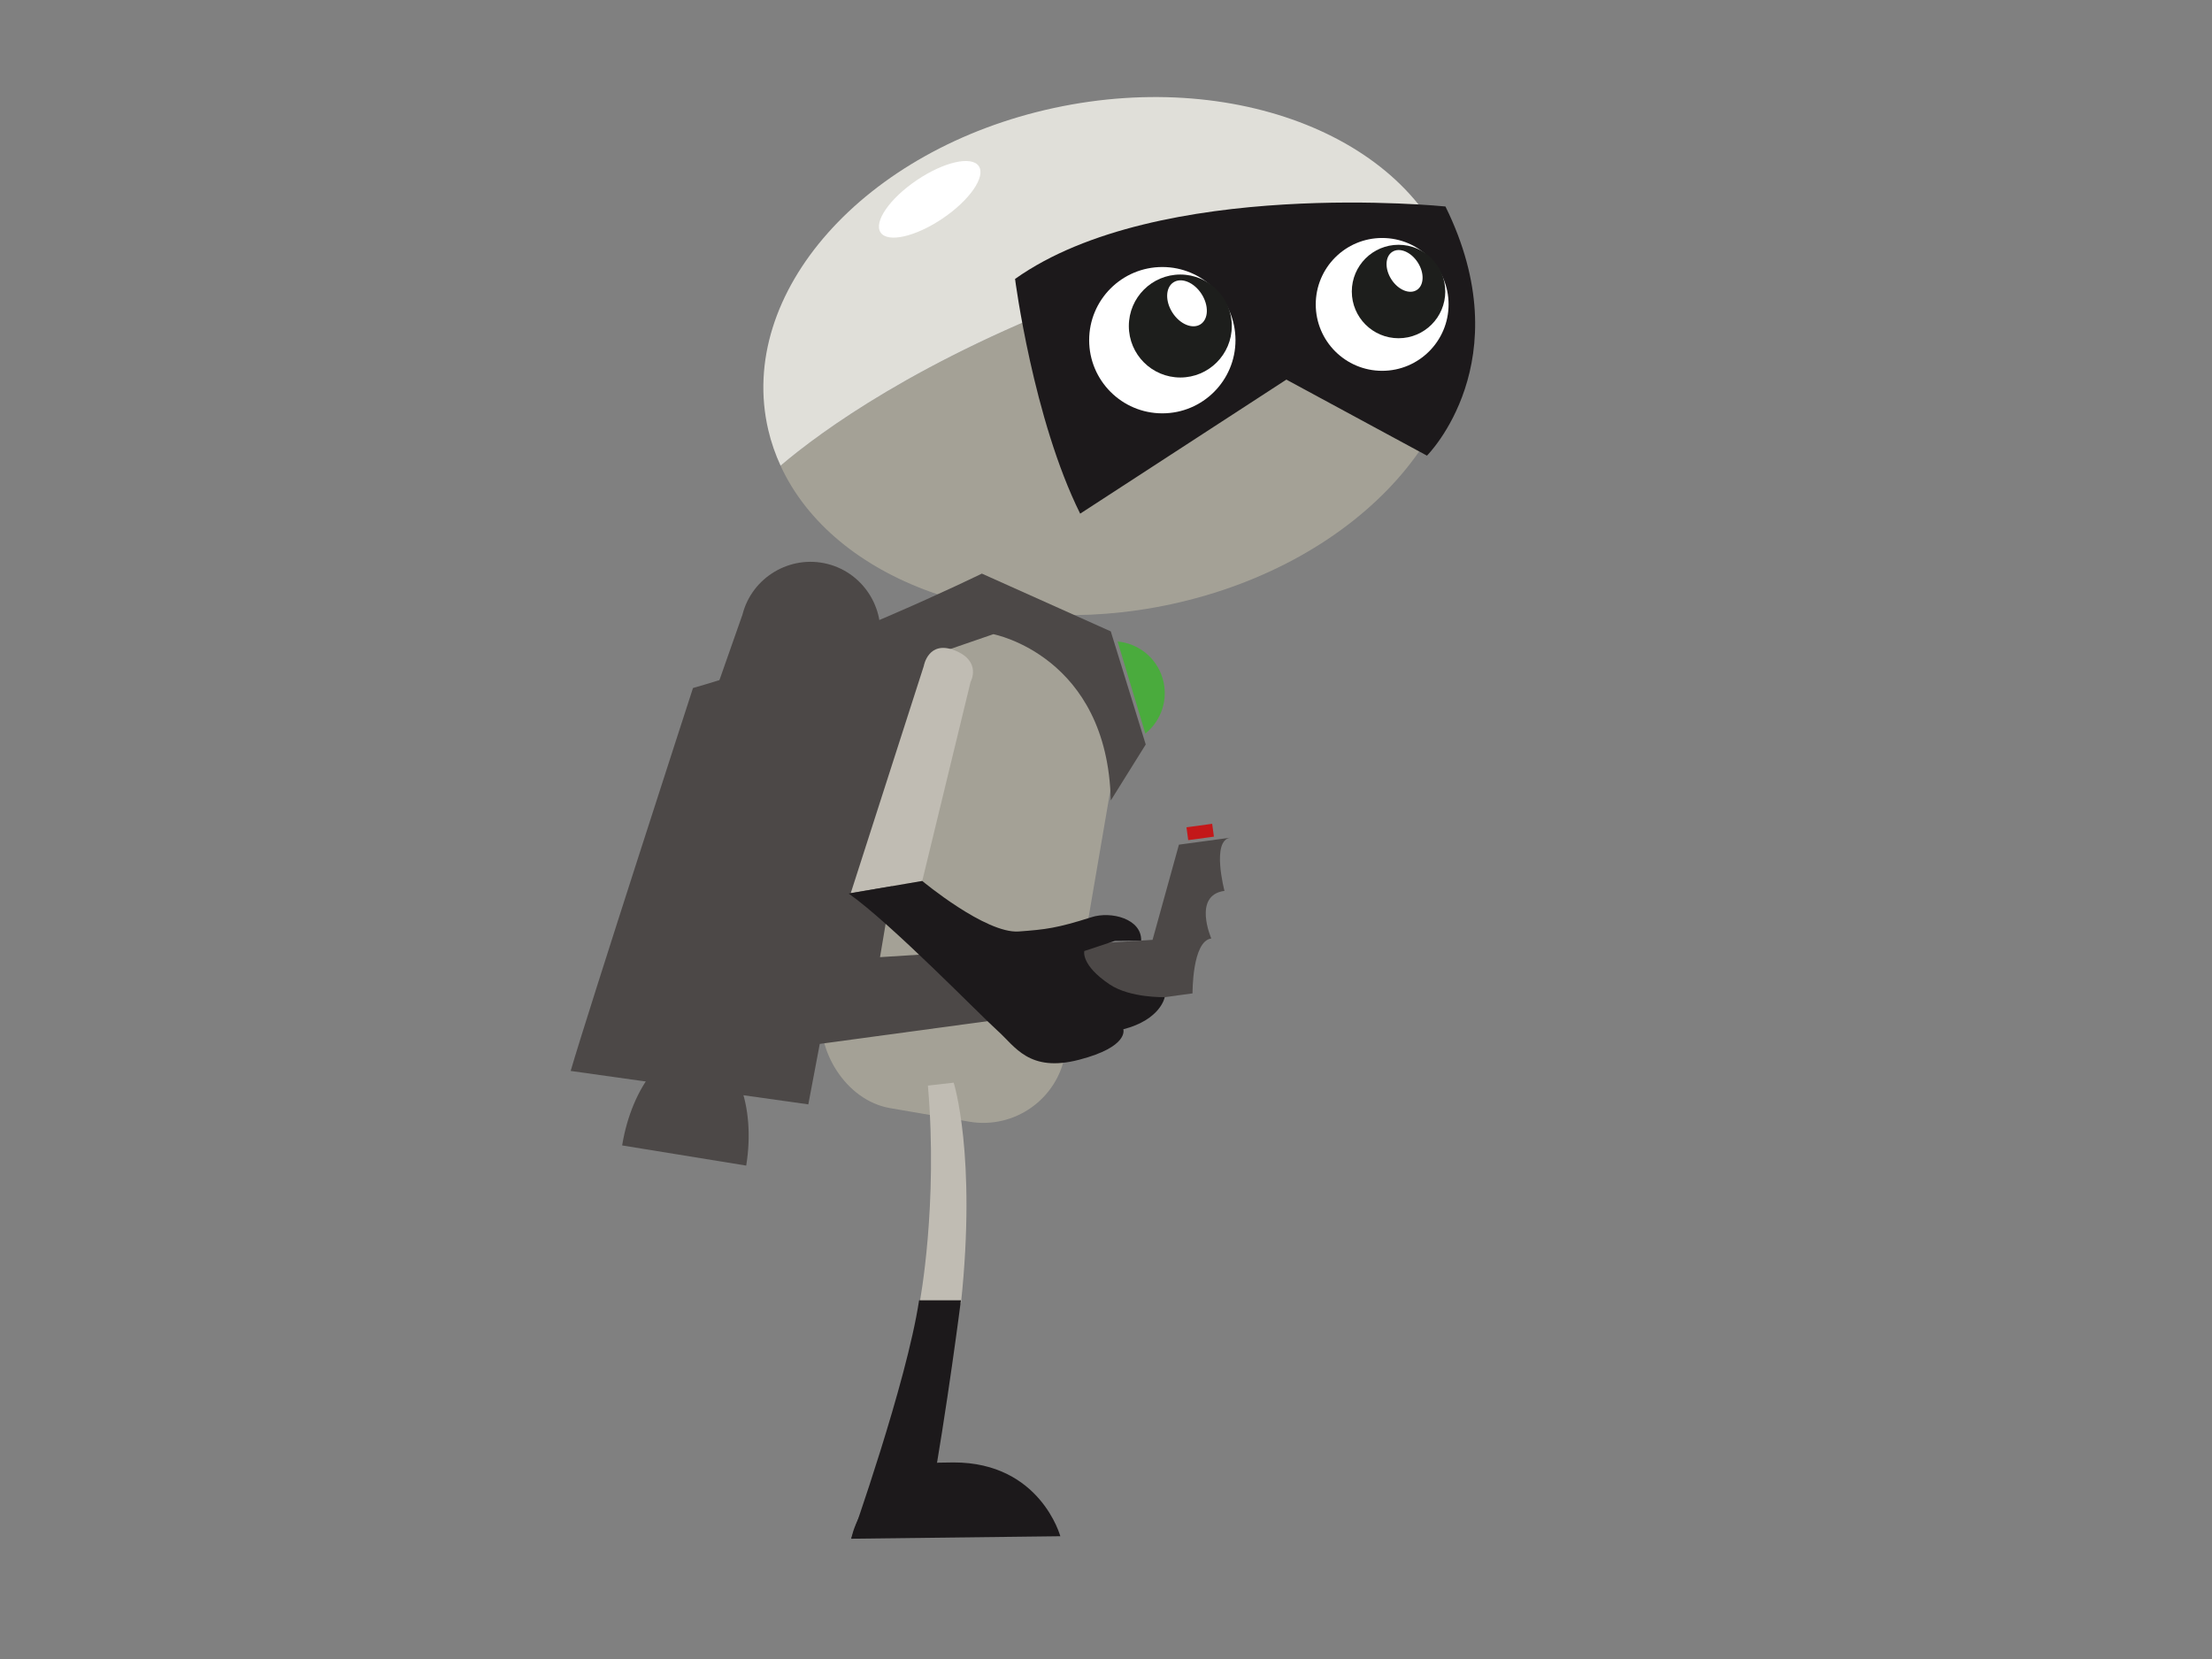 <?xml version="1.0" encoding="UTF-8"?>
<svg id="Layer_1" data-name="Layer 1" xmlns="http://www.w3.org/2000/svg" viewBox="0 0 800 600">
  <rect x="0" y="0" width="800" height="600" fill="#808080" stroke="none"/>
  <g>
    <g>
      <path d="M526.56,100.78c-19.98-7.5-66.34-18.61-130.27,5.25-64.01,23.89-99.68,50.23-113.99,62.4,19.02,41.43,78.62,63.57,141.18,50.11,68.77-14.79,115.06-66.96,103.41-116.53-.1-.41-.23-.81-.33-1.22Z" style="fill: #a4a196;"/>
      <path d="M396.3,106.03c63.93-23.86,110.29-12.75,130.27-5.25-12.44-48.8-77.09-76.41-145.29-61.75-68.77,14.79-115.06,66.96-103.41,116.53,1.05,4.47,2.55,8.76,4.44,12.86,14.31-12.17,49.98-38.5,113.99-62.4Z" style="fill: #e0dfd9;"/>
    </g>
    <path d="M522.77,74.68s-103.81-10.65-155.66,26.2c0,0,6.53,50.65,23.55,84.89l74.57-48.48,50.85,27.5s34.28-34.12,6.69-90.11Z" style="fill: #1c191b;"/>
    <ellipse cx="336.23" cy="72.08" rx="21.43" ry="8.35" transform="translate(17.32 200.68) rotate(-34.06)" style="fill: #fff;"/>
    <circle cx="420.37" cy="123.03" r="26.46" style="fill: #fff;"/>
    <circle cx="426.88" cy="117.91" r="18.62" style="fill: #1d1e1c;"/>
    <ellipse cx="429.31" cy="109.73" rx="6.25" ry="9.03" transform="translate(9.04 250.17) rotate(-32.82)" style="fill: #fff;"/>
    <circle cx="499.88" cy="110.09" r="24.02" style="fill: #fff;"/>
    <circle cx="505.8" cy="105.43" r="16.9" style="fill: #1d1e1c;"/>
    <ellipse cx="508" cy="98.01" rx="5.67" ry="8.2" transform="translate(27.95 290.95) rotate(-32.82)" style="fill: #fff;"/>
  </g>
  <path d="M299.3,203.96c-13.51-3.42-27.36,4.83-30.78,18.33l-57.82,164.51,75.2,8.75,31.73-160.81c3.42-13.51-4.83-27.36-18.33-30.78Z" style="fill: #4c4847;"/>
  <rect x="307.32" y="219.24" width="89.14" height="185.31" rx="30.08" ry="30.08" transform="translate(57.71 -54.93) rotate(9.72)" style="fill: #a4a196;"/>
  <path d="M401.73,289.51l12.64-20.26-12.64-40.9-46.63-20.9s-56.6,27.79-104.47,41.38c0,0-37.78,116.31-44.24,138.49l85.95,12.09,4.14-21.87,134.82-18.27s-.2-18.91,6.78-19.86c0,0-6.85-15.64,4.77-17.22,0,0-4.84-18.28,2.13-19.23l-18.6,2.52-9.54,34.43-98.57,6.26,18.37-109.01,22.62-7.8s41.3,7.82,42.47,60.13Z" style="fill: #4c4847;"/>
  <path d="M414.24,265.3c5.78-4.65,8.48-12.5,6.21-20.03-2.27-7.54-8.86-12.58-16.25-13.26l10.04,33.3Z" style="fill: #4aab3d;"/>
  <rect x="429.36" y="298.57" width="9.38" height="4.69" transform="translate(-36.47 61.01) rotate(-7.72)" style="fill: #c31719;"/>
  <path d="M335.59,392.62l9.32-1.06s8.34,26.11,2.63,79.88l-14.89-.58s6.66-34.99,2.94-78.24Z" style="fill: #c0bcb3;"/>
  <path d="M336.29,544.19l-28.41,12.32s19.97-56.27,24.52-86.23h15.13s-4.89,38.6-11.25,73.91Z" style="fill: #1c191b;"/>
  <path d="M326.71,535.84s-12.26-6.93,18.23-6.93c31.32,0,38.54,26.69,38.54,26.69l-75.61,.9s2.89-16.59,18.83-20.67Z" style="fill: #1c191b;"/>
  <path d="M351.03,246.59s4.12-7.39-5.61-11.32c-9.73-3.93-11.32,5.61-11.32,5.61l-26.41,82.11,25.85-4.37,17.49-72.03Z" style="fill: #c0bcb3;"/>
  <path d="M406.26,372.27s2.19,6.28-15.97,11c-18.16,4.72-23.16-4.84-29.47-10.47-6.31-5.63-38.3-38.61-53.87-49.63l26.59-4.56s22.98,19.14,34.91,18.27c9.73-.71,13.91-1.21,26.32-5.17,7.07-2.26,18.15,.56,17.95,8.48l-9.5,.09-11.07,3.67s-1.33,5.04,9.16,12.07c7.44,4.99,19.93,4.61,19.93,4.61,0,0-1.37,8.09-14.99,11.63Z" style="fill: #1c191b;"/>
  <path d="M253.8,378.75c-12.39-2.01-25.28,13.89-28.79,35.51l44.87,7.29c3.51-21.63-3.69-40.79-16.08-42.8Z" style="fill: #4c4847;"/>
</svg>